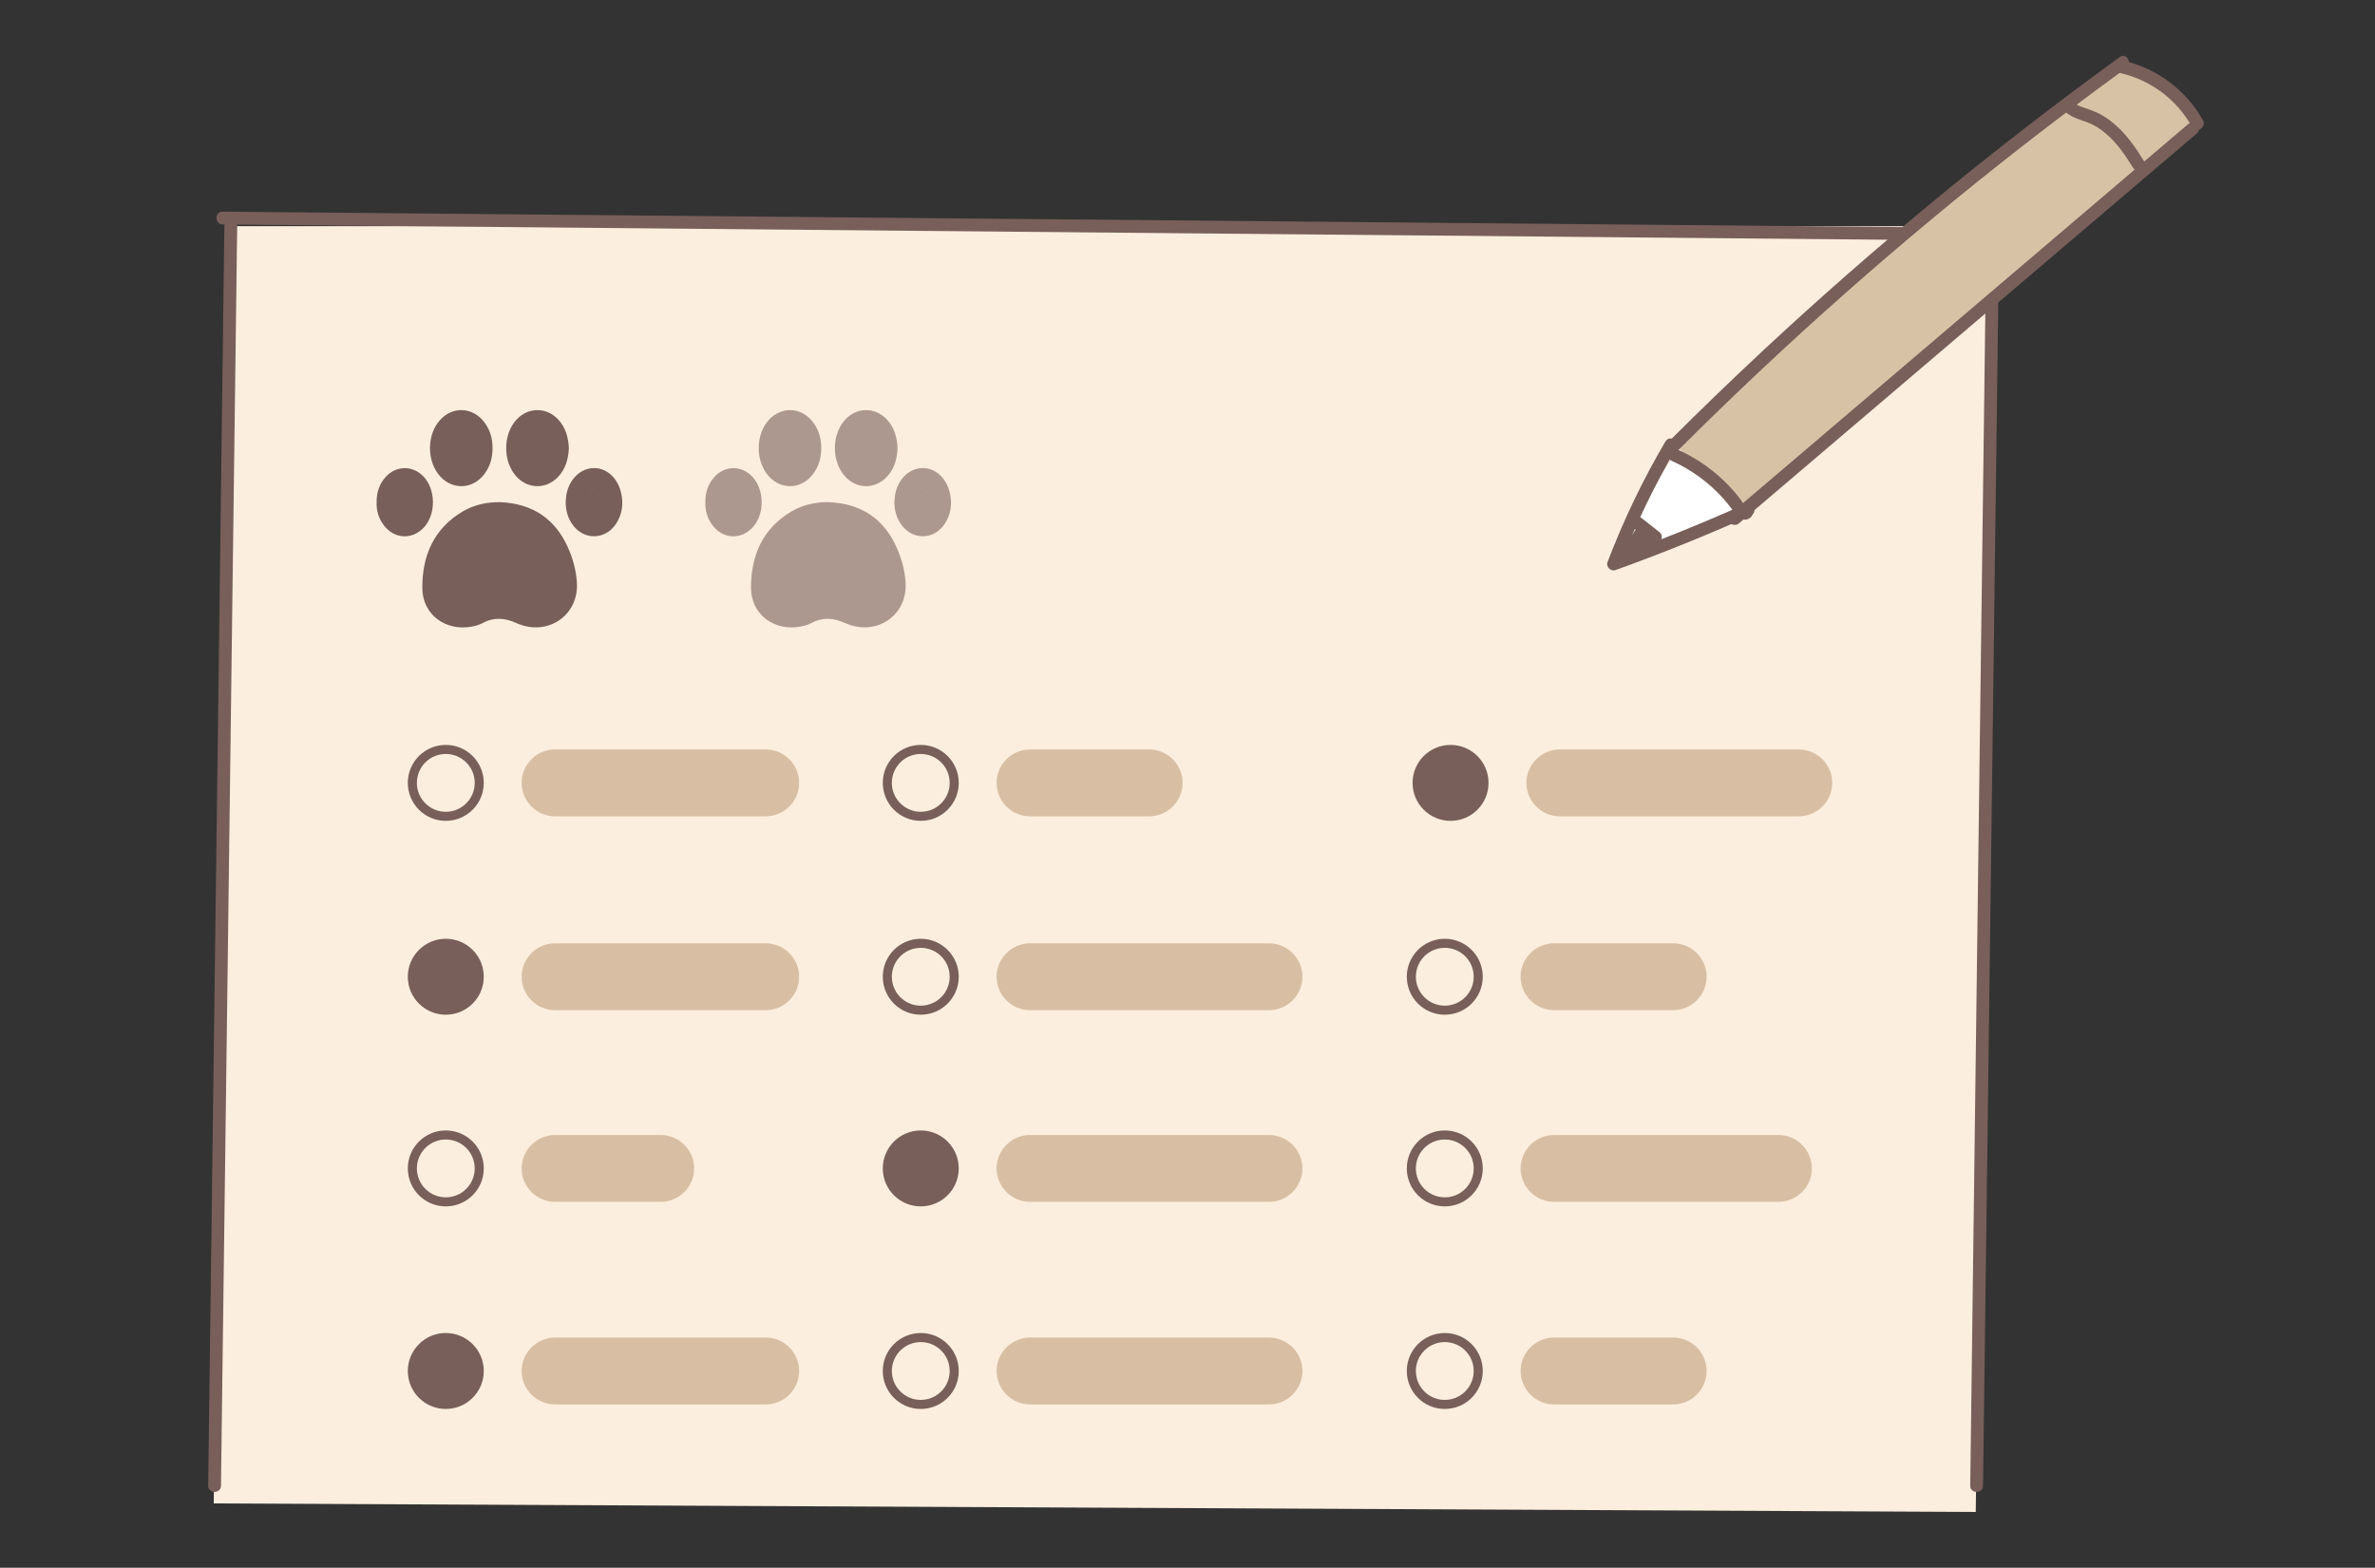 <?xml version="1.0" encoding="utf-8"?>
<!-- Generator: Adobe Illustrator 26.0.2, SVG Export Plug-In . SVG Version: 6.00 Build 0)  -->
<svg version="1.1" id="圖層_2_00000122698968987077547220000002774951599831676821_"
	 xmlns="http://www.w3.org/2000/svg" xmlns:xlink="http://www.w3.org/1999/xlink" x="0px" y="0px" viewBox="0 0 262 173"
	 enable-background="new 0 0 262 173" xml:space="preserve">
<rect x="0" y="0" width="262" height="173" fill="#333333" stroke="none"/>
<g>
	<defs>
		<rect id="SVGID_1_" x="22.965" y="6.159" width="220.153" height="160.681"/>
	</defs>
	<clipPath id="SVGID_00000016037790381889828540000004058687090978365579_">
		<use xlink:href="#SVGID_1_"  overflow="visible"/>
	</clipPath>
	<polygon clip-path="url(#SVGID_00000016037790381889828540000004058687090978365579_)" fill="#FCEEDE" points="25.459,24.955 
		23.576,165.899 217.958,166.84 219.841,24.955 	"/>
	<g clip-path="url(#SVGID_00000016037790381889828540000004058687090978365579_)">
		<defs>
			<rect id="SVGID_00000115475244423482622600000010049776612553767557_" x="22.965" y="6.159" width="220.153" height="160.681"/>
		</defs>
		<clipPath id="SVGID_00000054960451969074675570000014685282018329558716_">
			<use xlink:href="#SVGID_00000115475244423482622600000010049776612553767557_"  overflow="visible"/>
		</clipPath>
		<path clip-path="url(#SVGID_00000054960451969074675570000014685282018329558716_)" fill="#785F5A" d="M24.565,24.768
			c25.309,0.233,50.619,0.465,75.929,0.697c25.36,0.233,50.72,0.465,76.08,0.698c14.269,0.131,28.537,0.262,42.805,0.393
			c0.909,0.008,0.91-1.404,0-1.412c-25.309-0.233-50.618-0.465-75.929-0.697c-25.36-0.233-50.72-0.464-76.08-0.697
			c-14.269-0.131-28.536-0.262-42.805-0.394C23.657,23.347,23.656,24.759,24.565,24.768"/>
		<path clip-path="url(#SVGID_00000054960451969074675570000014685282018329558716_)" fill="#785F5A" d="M24.378,163.948
			c0.233-18.026,0.464-36.05,0.696-54.076c0.233-18.14,0.465-36.278,0.699-54.418c0.131-10.166,0.262-20.332,0.393-30.498
			c0.012-0.909-1.4-0.91-1.412,0c-0.233,18.025-0.464,36.05-0.696,54.075c-0.233,18.14-0.465,36.279-0.699,54.419
			c-0.131,10.166-0.262,20.332-0.393,30.498C22.954,164.857,24.366,164.857,24.378,163.948"/>
		<path clip-path="url(#SVGID_00000054960451969074675570000014685282018329558716_)" fill="#785F5A" d="M218.76,163.948
			c0.233-18.026,0.464-36.05,0.696-54.076c0.233-18.14,0.465-36.278,0.699-54.418c0.131-10.166,0.262-20.332,0.393-30.498
			c0.012-0.909-1.4-0.91-1.412,0c-0.233,18.025-0.464,36.05-0.696,54.075c-0.233,18.14-0.465,36.279-0.699,54.419
			c-0.131,10.166-0.262,20.332-0.393,30.498C217.337,164.857,218.749,164.857,218.76,163.948"/>
		
			<circle clip-path="url(#SVGID_00000054960451969074675570000014685282018329558716_)" fill="none" stroke="#785F5A" stroke-miterlimit="10" cx="101.575" cy="86.389" r="3.69"/>
		<path clip-path="url(#SVGID_00000054960451969074675570000014685282018329558716_)" fill="#D8BFA4" d="M126.772,90.079h-13.143
			c-2.03,0-3.69-1.661-3.69-3.69s1.661-3.69,3.69-3.69h13.143c2.03,0,3.69,1.661,3.69,3.69S128.802,90.079,126.772,90.079"/>
		
			<circle clip-path="url(#SVGID_00000054960451969074675570000014685282018329558716_)" fill="none" stroke="#785F5A" stroke-miterlimit="10" cx="49.178" cy="86.389" r="3.69"/>
		<path clip-path="url(#SVGID_00000054960451969074675570000014685282018329558716_)" fill="#D8BFA4" d="M84.47,90.079H61.232
			c-2.03,0-3.69-1.661-3.69-3.69s1.661-3.69,3.69-3.69H84.47c2.03,0,3.69,1.661,3.69,3.69S86.499,90.079,84.47,90.079"/>
		<path clip-path="url(#SVGID_00000054960451969074675570000014685282018329558716_)" fill="#785F5A" d="M163.71,86.389
			c0,2.038-1.652,3.69-3.69,3.69c-2.038,0-3.69-1.652-3.69-3.69c0-2.038,1.652-3.69,3.69-3.69
			C162.058,82.699,163.71,84.351,163.71,86.389"/>
		
			<circle clip-path="url(#SVGID_00000054960451969074675570000014685282018329558716_)" fill="none" stroke="#785F5A" stroke-miterlimit="10" cx="160.019" cy="86.389" r="3.69"/>
		<path clip-path="url(#SVGID_00000054960451969074675570000014685282018329558716_)" fill="#D8BFA4" d="M198.436,90.079h-26.362
			c-2.03,0-3.69-1.661-3.69-3.69s1.661-3.69,3.69-3.69h26.362c2.03,0,3.69,1.661,3.69,3.69S200.465,90.079,198.436,90.079"/>
		
			<circle clip-path="url(#SVGID_00000054960451969074675570000014685282018329558716_)" fill="none" stroke="#785F5A" stroke-miterlimit="10" cx="159.383" cy="107.781" r="3.69"/>
		<path clip-path="url(#SVGID_00000054960451969074675570000014685282018329558716_)" fill="#D8BFA4" d="M184.58,111.471h-13.143
			c-2.03,0-3.69-1.661-3.69-3.69s1.661-3.69,3.69-3.69h13.143c2.03,0,3.69,1.661,3.69,3.69S186.609,111.471,184.58,111.471"/>
		<path clip-path="url(#SVGID_00000054960451969074675570000014685282018329558716_)" fill="#785F5A" d="M52.868,107.781
			c0,2.038-1.652,3.69-3.69,3.69c-2.038,0-3.69-1.652-3.69-3.69c0-2.038,1.652-3.69,3.69-3.69
			C51.216,104.091,52.868,105.743,52.868,107.781"/>
		
			<circle clip-path="url(#SVGID_00000054960451969074675570000014685282018329558716_)" fill="none" stroke="#785F5A" stroke-miterlimit="10" cx="49.178" cy="107.781" r="3.69"/>
		<path clip-path="url(#SVGID_00000054960451969074675570000014685282018329558716_)" fill="#D8BFA4" d="M84.47,111.471H61.232
			c-2.03,0-3.69-1.661-3.69-3.69s1.661-3.69,3.69-3.69H84.47c2.03,0,3.69,1.661,3.69,3.69S86.499,111.471,84.47,111.471"/>
		
			<circle clip-path="url(#SVGID_00000054960451969074675570000014685282018329558716_)" fill="none" stroke="#785F5A" stroke-miterlimit="10" cx="101.575" cy="107.781" r="3.69"/>
		<path clip-path="url(#SVGID_00000054960451969074675570000014685282018329558716_)" fill="#D8BFA4" d="M139.992,111.471H113.63
			c-2.03,0-3.69-1.661-3.69-3.69s1.661-3.69,3.69-3.69h26.362c2.03,0,3.69,1.661,3.69,3.69S142.021,111.471,139.992,111.471"/>
		
			<circle clip-path="url(#SVGID_00000054960451969074675570000014685282018329558716_)" fill="none" stroke="#785F5A" stroke-miterlimit="10" cx="159.383" cy="151.285" r="3.69"/>
		<path clip-path="url(#SVGID_00000054960451969074675570000014685282018329558716_)" fill="#D8BFA4" d="M184.58,154.975h-13.143
			c-2.03,0-3.69-1.661-3.69-3.69s1.661-3.69,3.69-3.69h13.143c2.03,0,3.69,1.661,3.69,3.69S186.609,154.975,184.58,154.975"/>
		<path clip-path="url(#SVGID_00000054960451969074675570000014685282018329558716_)" fill="#785F5A" d="M52.868,151.285
			c0,2.038-1.652,3.69-3.69,3.69c-2.038,0-3.69-1.652-3.69-3.69c0-2.038,1.652-3.69,3.69-3.69
			C51.216,147.595,52.868,149.247,52.868,151.285"/>
		
			<circle clip-path="url(#SVGID_00000054960451969074675570000014685282018329558716_)" fill="none" stroke="#785F5A" stroke-miterlimit="10" cx="49.178" cy="151.285" r="3.69"/>
		<path clip-path="url(#SVGID_00000054960451969074675570000014685282018329558716_)" fill="#D8BFA4" d="M84.47,154.975H61.232
			c-2.03,0-3.69-1.661-3.69-3.69s1.661-3.69,3.69-3.69H84.47c2.03,0,3.69,1.661,3.69,3.69S86.499,154.975,84.47,154.975"/>
		
			<circle clip-path="url(#SVGID_00000054960451969074675570000014685282018329558716_)" fill="none" stroke="#785F5A" stroke-miterlimit="10" cx="101.575" cy="151.285" r="3.69"/>
		<path clip-path="url(#SVGID_00000054960451969074675570000014685282018329558716_)" fill="#D8BFA4" d="M139.992,154.975H113.63
			c-2.03,0-3.69-1.661-3.69-3.69s1.661-3.69,3.69-3.69h26.362c2.03,0,3.69,1.661,3.69,3.69S142.021,154.975,139.992,154.975"/>
		
			<circle clip-path="url(#SVGID_00000054960451969074675570000014685282018329558716_)" fill="none" stroke="#785F5A" stroke-miterlimit="10" cx="159.383" cy="128.932" r="3.69"/>
		<path clip-path="url(#SVGID_00000054960451969074675570000014685282018329558716_)" fill="#D8BFA4" d="M196.19,132.622h-24.754
			c-2.03,0-3.689-1.661-3.689-3.69c0-2.03,1.66-3.69,3.689-3.69h24.754c2.03,0,3.69,1.661,3.69,3.69
			C199.881,130.961,198.22,132.622,196.19,132.622"/>
		
			<circle clip-path="url(#SVGID_00000054960451969074675570000014685282018329558716_)" fill="none" stroke="#785F5A" stroke-miterlimit="10" cx="49.178" cy="128.932" r="3.69"/>
		<path clip-path="url(#SVGID_00000054960451969074675570000014685282018329558716_)" fill="#D8BFA4" d="M72.889,132.622H61.232
			c-2.03,0-3.69-1.661-3.69-3.69c0-2.03,1.661-3.69,3.69-3.69h11.656c2.03,0,3.69,1.661,3.69,3.69
			C76.579,130.961,74.918,132.622,72.889,132.622"/>
		<path clip-path="url(#SVGID_00000054960451969074675570000014685282018329558716_)" fill="#785F5A" d="M105.266,128.932
			c0,2.038-1.652,3.69-3.69,3.69s-3.69-1.652-3.69-3.69c0-2.038,1.652-3.69,3.69-3.69S105.266,126.894,105.266,128.932"/>
		
			<circle clip-path="url(#SVGID_00000054960451969074675570000014685282018329558716_)" fill="none" stroke="#785F5A" stroke-miterlimit="10" cx="101.575" cy="128.932" r="3.69"/>
		<path clip-path="url(#SVGID_00000054960451969074675570000014685282018329558716_)" fill="#D8BFA4" d="M139.992,132.622H113.63
			c-2.03,0-3.69-1.661-3.69-3.69c0-2.03,1.661-3.69,3.69-3.69h26.362c2.03,0,3.69,1.661,3.69,3.69
			C143.682,130.961,142.021,132.622,139.992,132.622"/>
		<path clip-path="url(#SVGID_00000054960451969074675570000014685282018329558716_)" fill="#785F5A" d="M46.587,64.884
			c0.014,2.958,2.601,4.81,5.486,4.253c0.396-0.076,0.806-0.187,1.157-0.377c1.253-0.68,2.445-0.586,3.732-0.008
			c3.431,1.539,6.922-0.835,6.678-4.493c-0.087-1.311-0.427-2.569-0.951-3.766c-1.434-3.274-3.977-4.93-7.523-5.081
			c-1.469-0.019-2.863,0.287-4.12,1.026C47.835,58.328,46.57,61.367,46.587,64.884"/>
		<path clip-path="url(#SVGID_00000054960451969074675570000014685282018329558716_)" fill="#785F5A" d="M61.566,52.622
			c0.834-0.884,1.132-1.975,1.189-3.156c-0.05-1.181-0.345-2.273-1.168-3.165c-1.289-1.396-3.324-1.393-4.608,0.002
			c-1.512,1.643-1.52,4.618-0.018,6.272C58.243,53.986,60.256,54.01,61.566,52.622"/>
		<path clip-path="url(#SVGID_00000054960451969074675570000014685282018329558716_)" fill="#785F5A" d="M53.466,52.266
			c0.61-0.831,0.875-1.778,0.868-2.805c0.01-0.971-0.225-1.872-0.769-2.682c-1.351-2.014-3.941-2.037-5.322-0.052
			c-1.09,1.567-1.075,3.935,0.035,5.492C49.623,54.104,52.097,54.131,53.466,52.266"/>
		<path clip-path="url(#SVGID_00000054960451969074675570000014685282018329558716_)" fill="#785F5A" d="M46.797,58.166
			c1.311-1.467,1.28-4.139-0.066-5.572c-1.186-1.263-3.042-1.246-4.198,0.051c-0.696,0.779-0.997,1.711-0.986,2.81
			c-0.027,0.834,0.201,1.662,0.712,2.399C43.393,59.491,45.487,59.631,46.797,58.166"/>
		<path clip-path="url(#SVGID_00000054960451969074675570000014685282018329558716_)" fill="#785F5A" d="M65.49,51.651
			c-1.397,0.024-2.609,1.137-2.973,2.756c-0.072,0.322-0.076,0.659-0.112,0.989c-0.007,0.871,0.209,1.676,0.689,2.4
			c1.218,1.836,3.654,1.841,4.864,0.002c0.699-1.063,0.843-2.241,0.549-3.459C68.11,52.691,66.89,51.626,65.49,51.651
			 M66.327,55.298c-0.041-0.497-0.106-1.116-0.79-1.309c-0.377-0.106-0.794,0.648-0.808,1.38c0-0.001,0-0.002,0-0.003
			c0.013-0.732,0.43-1.486,0.808-1.38c0.684,0.193,0.748,0.811,0.79,1.309C66.327,55.296,66.327,55.297,66.327,55.298"/>
		<g opacity="0.6" clip-path="url(#SVGID_00000054960451969074675570000014685282018329558716_)">
			<g>
				<defs>
					<rect id="SVGID_00000163795590250679135170000008111697173770764169_" x="77.807" y="45.253" width="27.106" height="23.984"/>
				</defs>
				<clipPath id="SVGID_00000154384976771292568350000011167229575450246576_">
					<use xlink:href="#SVGID_00000163795590250679135170000008111697173770764169_"  overflow="visible"/>
				</clipPath>
				<path clip-path="url(#SVGID_00000154384976771292568350000011167229575450246576_)" fill="#785F5A" d="M82.849,64.884
					c0.014,2.958,2.601,4.81,5.486,4.253c0.396-0.076,0.806-0.187,1.157-0.377c1.253-0.68,2.445-0.586,3.732-0.008
					c3.431,1.539,6.922-0.835,6.678-4.493c-0.087-1.311-0.427-2.569-0.951-3.766c-1.434-3.274-3.977-4.93-7.523-5.081
					c-1.469-0.019-2.863,0.287-4.12,1.026C84.097,58.328,82.832,61.367,82.849,64.884"/>
				<path clip-path="url(#SVGID_00000154384976771292568350000011167229575450246576_)" fill="#785F5A" d="M97.828,52.622
					c0.834-0.884,1.132-1.975,1.189-3.156c-0.05-1.181-0.345-2.273-1.168-3.165c-1.289-1.396-3.324-1.393-4.608,0.002
					c-1.512,1.643-1.52,4.618-0.018,6.272C94.505,53.986,96.517,54.01,97.828,52.622"/>
				<path clip-path="url(#SVGID_00000154384976771292568350000011167229575450246576_)" fill="#785F5A" d="M89.728,52.266
					c0.61-0.831,0.875-1.778,0.868-2.805c0.01-0.971-0.225-1.872-0.769-2.682c-1.351-2.014-3.941-2.037-5.322-0.052
					c-1.09,1.567-1.075,3.935,0.035,5.492C85.885,54.104,88.359,54.131,89.728,52.266"/>
				<path clip-path="url(#SVGID_00000154384976771292568350000011167229575450246576_)" fill="#785F5A" d="M83.059,58.166
					c1.311-1.467,1.28-4.139-0.066-5.572c-1.186-1.263-3.042-1.246-4.198,0.051c-0.696,0.779-0.997,1.711-0.986,2.81
					c-0.027,0.834,0.201,1.662,0.712,2.399C79.655,59.491,81.749,59.631,83.059,58.166"/>
				<path clip-path="url(#SVGID_00000154384976771292568350000011167229575450246576_)" fill="#785F5A" d="M101.752,51.651
					c-1.397,0.024-2.609,1.137-2.973,2.756c-0.072,0.322-0.076,0.659-0.112,0.989c-0.007,0.871,0.209,1.676,0.689,2.4
					c1.218,1.836,3.654,1.841,4.864,0.002c0.699-1.063,0.843-2.241,0.549-3.459C104.372,52.691,103.152,51.626,101.752,51.651
					 M102.589,55.298c-0.041-0.497-0.106-1.116-0.79-1.309c-0.377-0.106-0.794,0.648-0.808,1.38c0-0.001,0-0.002,0-0.003
					c0.013-0.732,0.43-1.486,0.808-1.38c0.684,0.193,0.748,0.811,0.79,1.309C102.589,55.296,102.589,55.297,102.589,55.298"/>
			</g>
		</g>
		<polygon clip-path="url(#SVGID_00000054960451969074675570000014685282018329558716_)" fill="#FFFFFF" points="184.752,50.234 
			178.008,59.965 179.871,61.066 192.808,56.265 188.719,52.702 		"/>
		<path clip-path="url(#SVGID_00000054960451969074675570000014685282018329558716_)" fill="#D8C2A6" d="M184.739,49.079
			l12.733-12.189l19.125-16.49l13.727-10.652l3.866-2.338c0,0,4.547,2.046,5.044,2.465c0.497,0.419,3.18,3.76,3.18,3.76
			s-1.479,1.368-1.522,1.405c-0.043,0.037-18.99,16.174-18.99,16.174l-23.459,19.981c0,0-5.256,5.028-5.635,5.072
			c-0.379,0.044-3.258-2.828-3.258-2.828L184.739,49.079z"/>
		<path clip-path="url(#SVGID_00000054960451969074675570000014685282018329558716_)" fill="#785F5A" d="M185.238,49.578
			c11.85-11.828,24.406-22.942,37.601-33.249c3.853-3.011,7.764-5.947,11.721-8.818c0.729-0.529,0.024-1.755-0.713-1.219
			c-13.719,9.952-26.835,20.728-39.237,32.281c-3.515,3.275-6.971,6.612-10.371,10.006
			C183.595,49.222,184.594,50.221,185.238,49.578"/>
		<path clip-path="url(#SVGID_00000054960451969074675570000014685282018329558716_)" fill="#785F5A" d="M234.003,8.089
			c3.3,0.777,6.159,2.934,7.802,5.901c0.441,0.795,1.661,0.083,1.219-0.713c-1.811-3.268-5.008-5.694-8.646-6.549
			C233.495,6.52,233.117,7.881,234.003,8.089"/>
		<path clip-path="url(#SVGID_00000054960451969074675570000014685282018329558716_)" fill="#785F5A" d="M191.838,57.744
			c13.137-11.189,26.273-22.378,39.41-33.567c3.702-3.153,7.404-6.306,11.106-9.459c0.693-0.59-0.311-1.585-0.999-0.999
			c-13.137,11.189-26.273,22.378-39.41,33.567c-3.702,3.153-7.404,6.306-11.107,9.459C190.146,57.335,191.15,58.33,191.838,57.744"
			/>
		<path clip-path="url(#SVGID_00000054960451969074675570000014685282018329558716_)" fill="#785F5A" d="M184.396,50.843
			c2.149,0.97,4.072,2.357,5.653,4.108c0.385,0.426,0.748,0.868,1.084,1.334c0.372,0.517,0.795,1.192,1.543,1.036
			c0.626-0.131,0.895-0.796,0.568-1.344c-0.312-0.52-1.128-0.637-1.424-0.024c-0.166,0.343-0.093,0.763,0.253,0.966
			c0.31,0.181,0.8,0.091,0.967-0.253c0.008-0.017,0.015-0.033,0.024-0.05c-0.085,0.085-0.169,0.169-0.253,0.253
			c0.01-0.008,0.021-0.015,0.032-0.023c-0.12,0.032-0.238,0.065-0.357,0.097c0.012,0,0.024,0,0.037,0
			c-0.119-0.033-0.237-0.065-0.356-0.097c-0.199-0.146-0.242-0.35-0.131-0.612c0.085-0.085,0.169-0.169,0.253-0.254
			c0.005-0.007,0.008-0.013,0.012-0.021h0.376c-0.195-0.03-0.494-0.62-0.626-0.794c-0.266-0.35-0.543-0.693-0.833-1.024
			c-0.557-0.634-1.16-1.229-1.803-1.776c-1.303-1.109-2.745-2.038-4.305-2.741c-0.347-0.157-0.76-0.1-0.966,0.253
			C183.966,50.18,184.047,50.686,184.396,50.843"/>
		<path clip-path="url(#SVGID_00000054960451969074675570000014685282018329558716_)" fill="#785F5A" d="M183.719,48.722
			c-2.504,4.253-4.635,8.71-6.391,13.322c-0.186,0.49,0.385,1.043,0.868,0.869c5.065-1.822,10.057-3.837,14.969-6.038
			c0.827-0.371,0.11-1.588-0.713-1.219c-4.801,2.15-9.681,4.115-14.631,5.896c0.289,0.289,0.579,0.579,0.868,0.868
			c1.712-4.498,3.807-8.837,6.249-12.985C185.4,48.65,184.18,47.939,183.719,48.722"/>
		<path clip-path="url(#SVGID_00000054960451969074675570000014685282018329558716_)" fill="#785F5A" d="M180.13,58.192
			c0.663,0.522,1.325,1.043,1.987,1.565c0.153,0.12,0.296,0.206,0.499,0.206c0.173,0,0.38-0.076,0.499-0.206
			c0.124-0.135,0.216-0.312,0.207-0.5c-0.008-0.174-0.063-0.386-0.207-0.499c-0.662-0.522-1.325-1.043-1.986-1.565
			c-0.153-0.12-0.296-0.206-0.5-0.206c-0.173,0-0.379,0.076-0.499,0.206c-0.123,0.135-0.216,0.312-0.207,0.5
			C179.931,57.867,179.986,58.079,180.13,58.192"/>
		<path clip-path="url(#SVGID_00000054960451969074675570000014685282018329558716_)" fill="#785F5A" d="M180.431,59.613
			c-0.353,0.318-0.706,0.636-1.06,0.955c0.333,0.332,0.666,0.666,0.999,0.998c0.291-0.267,0.581-0.534,0.872-0.801
			c0.183-0.169,0.246-0.452,0.182-0.687c-0.071-0.253-0.257-0.406-0.493-0.493c-0.43-0.159-0.954-0.158-1.382,0.008
			c0.182,0.43,0.363,0.86,0.544,1.291c0.619-0.438,1.142-0.993,1.505-1.663c0.176-0.325,0.091-0.784-0.253-0.966
			c-0.329-0.174-0.778-0.093-0.966,0.253c-0.104,0.194-0.224,0.377-0.357,0.553c0.037-0.048,0.073-0.095,0.11-0.143
			c-0.217,0.281-0.467,0.532-0.747,0.749c0.048-0.037,0.095-0.073,0.143-0.11c-0.049,0.037-0.098,0.072-0.148,0.108
			c-0.29,0.204-0.433,0.539-0.289,0.881c0.125,0.297,0.505,0.538,0.833,0.409c0.107-0.041,0.217-0.071,0.331-0.087
			c-0.063,0.008-0.125,0.017-0.188,0.025c0.128-0.016,0.253-0.015,0.38,0.002c-0.062-0.008-0.125-0.017-0.187-0.025
			c0.102,0.016,0.199,0.041,0.295,0.076c-0.104-0.393-0.208-0.786-0.312-1.18c-0.291,0.267-0.581,0.535-0.872,0.802
			c-0.272,0.25-0.273,0.747,0,0.998c0.295,0.27,0.705,0.265,0.999,0c0.353-0.318,0.706-0.635,1.06-0.954
			c0.275-0.249,0.27-0.75,0-0.999C181.136,59.343,180.725,59.348,180.431,59.613"/>
		<path clip-path="url(#SVGID_00000054960451969074675570000014685282018329558716_)" fill="#785F5A" d="M180.602,59.648
			c0.178,0.215,0.404,0.396,0.641,0.54c0.143,0.087,0.297,0.151,0.452,0.214c0.106,0.042,0.216,0.075,0.329,0.1
			c0.185,0.04,0.377,0.026,0.543-0.072c0.147-0.086,0.286-0.253,0.325-0.422c0.041-0.181,0.032-0.383-0.071-0.544
			c-0.097-0.15-0.243-0.286-0.423-0.325c-0.12-0.025-0.238-0.062-0.352-0.109c0.056,0.024,0.112,0.047,0.169,0.071
			c-0.157-0.067-0.305-0.153-0.441-0.256l0.142,0.11c-0.116-0.09-0.222-0.192-0.315-0.306c-0.064-0.069-0.14-0.117-0.228-0.146
			c-0.084-0.044-0.174-0.064-0.272-0.06c-0.173,0-0.379,0.076-0.499,0.206c-0.123,0.135-0.216,0.312-0.207,0.5l0.025,0.187
			C180.454,59.456,180.514,59.56,180.602,59.648"/>
		<path clip-path="url(#SVGID_00000054960451969074675570000014685282018329558716_)" fill="#785F5A" d="M227.959,12.443
			c0.703,0.554,1.515,0.761,2.338,1.068c0.712,0.265,1.379,0.687,1.957,1.176c1.25,1.058,2.191,2.411,3.035,3.8
			c0.471,0.776,1.693,0.067,1.219-0.713c-0.882-1.453-1.877-2.888-3.167-4.01c-0.625-0.543-1.313-1.025-2.069-1.367
			c-0.414-0.186-0.84-0.332-1.27-0.475c-0.358-0.119-0.745-0.241-1.045-0.478c-0.299-0.235-0.707-0.292-0.999,0
			C227.714,11.69,227.658,12.206,227.959,12.443"/>
	</g>
</g>
</svg>
